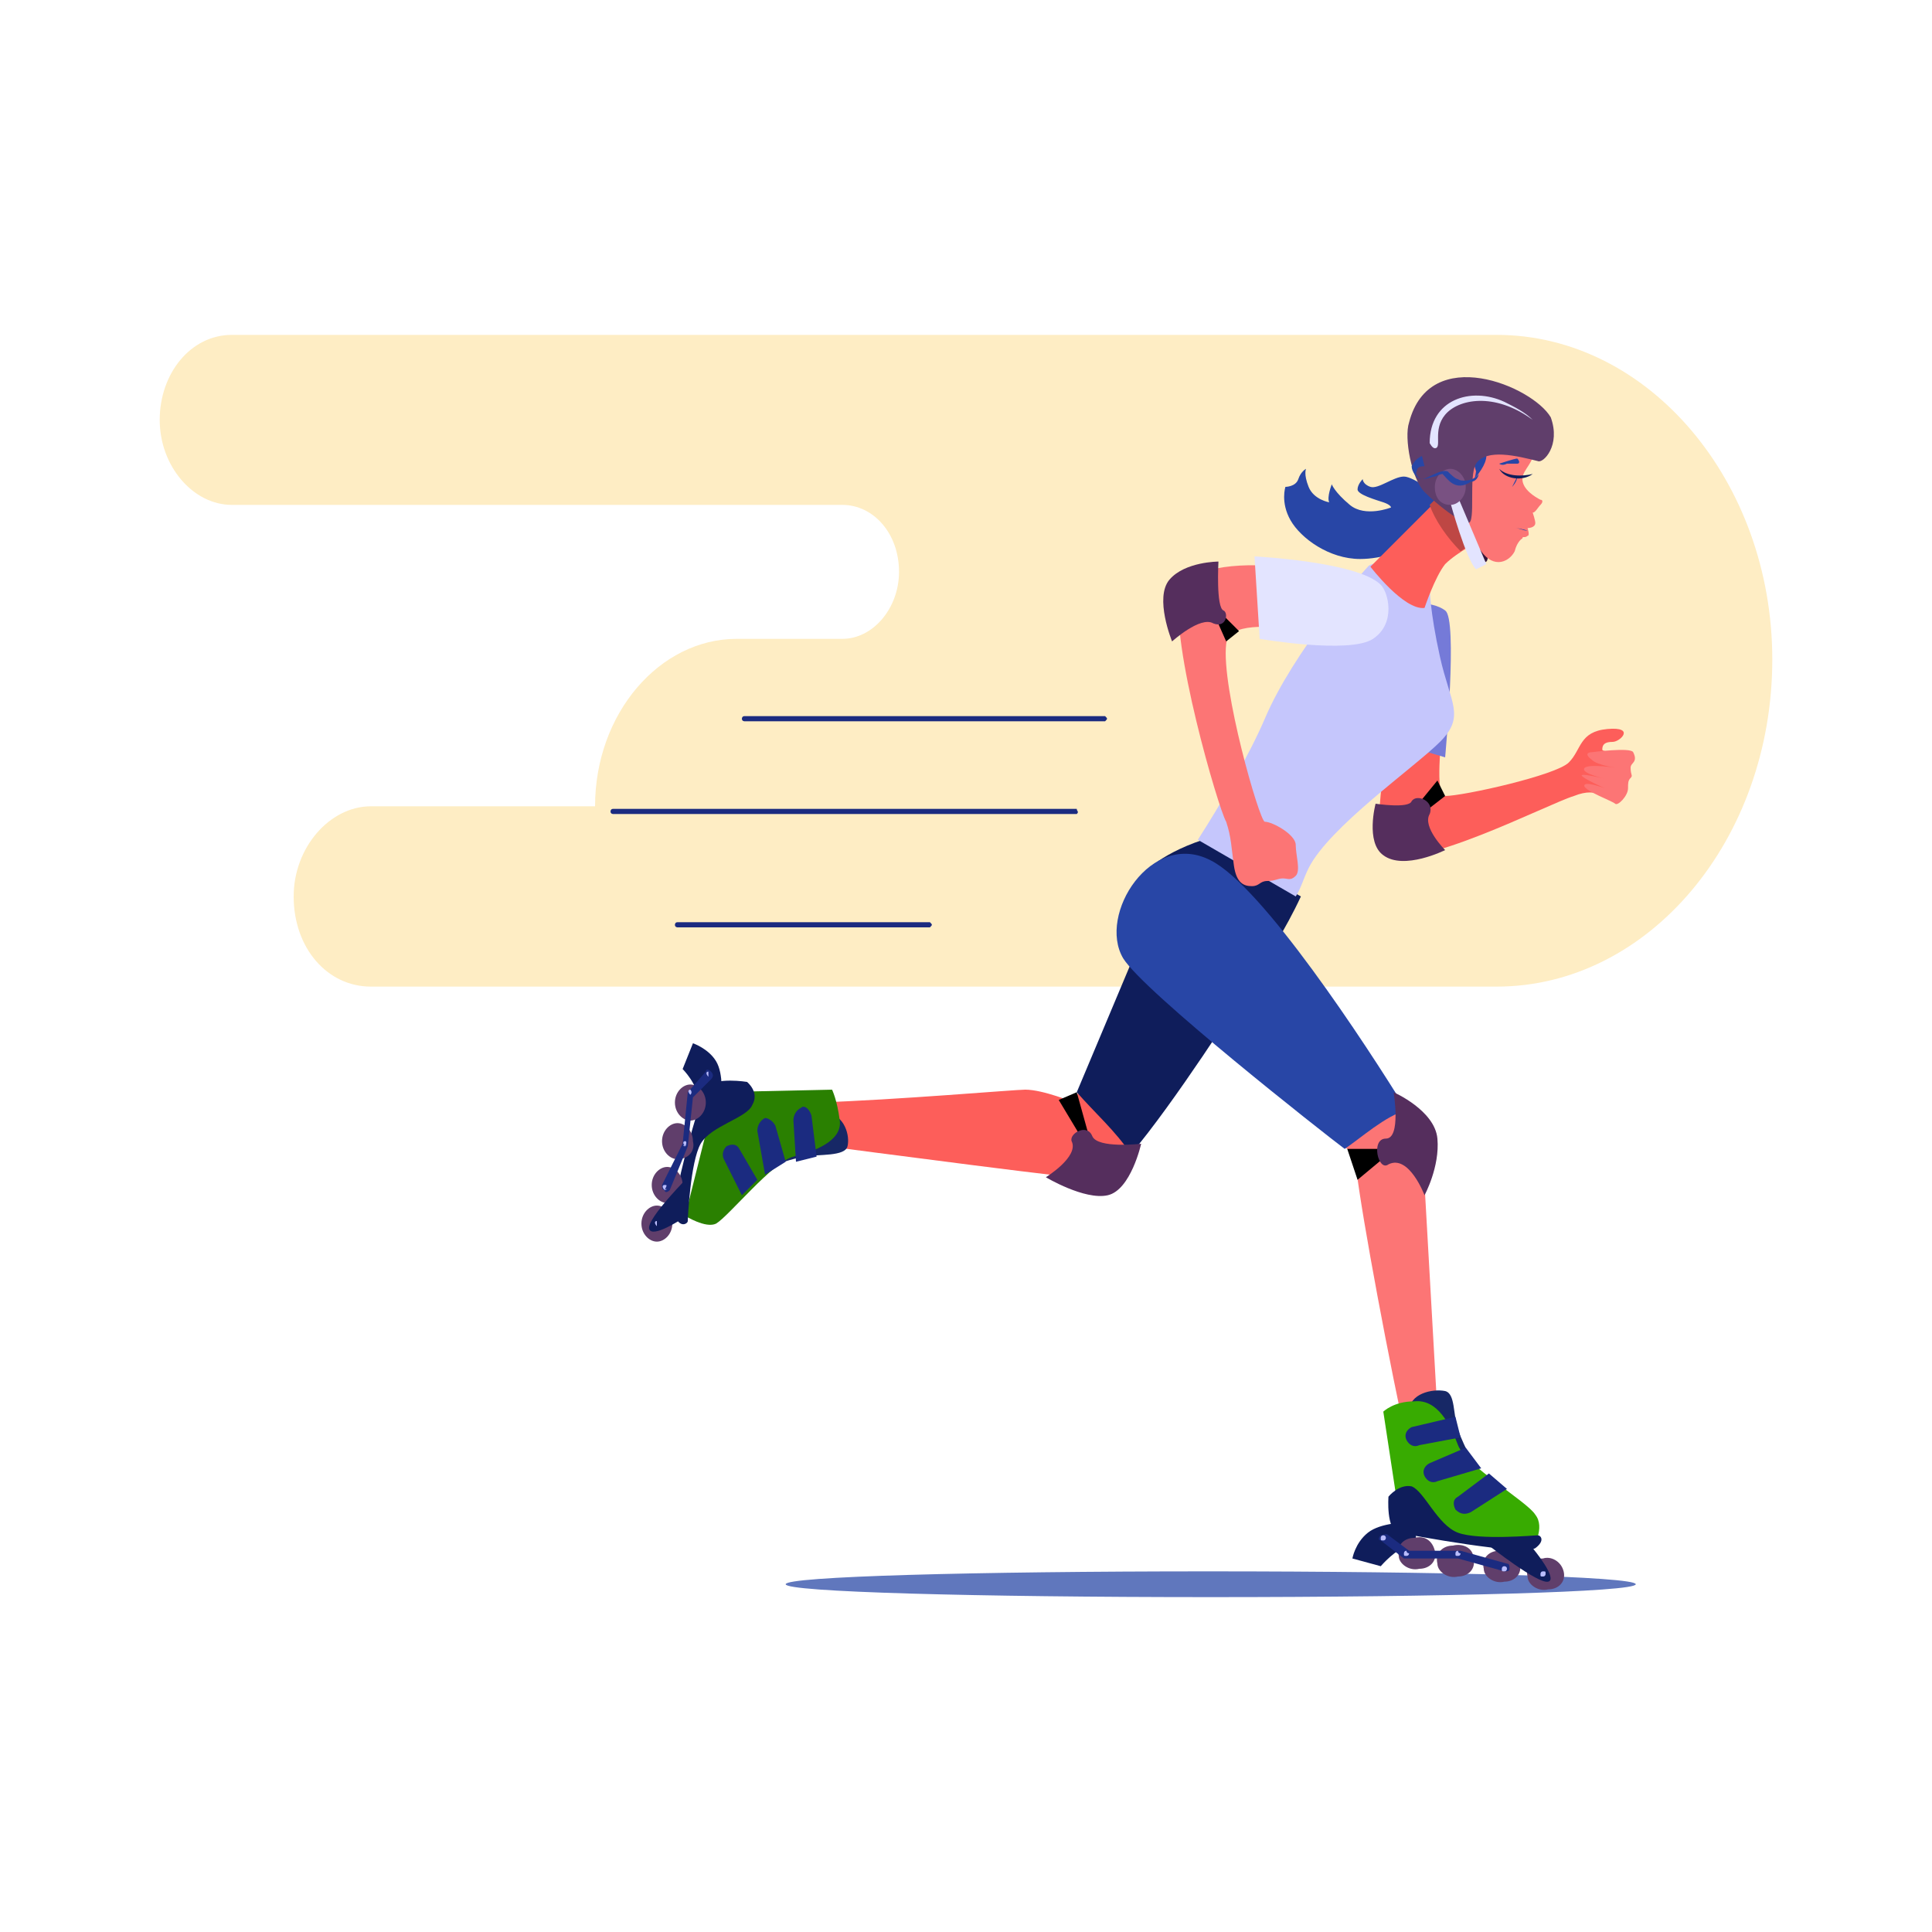<svg xmlns="http://www.w3.org/2000/svg" xmlns:xlink="http://www.w3.org/1999/xlink" id="Layer_1" x="0px" y="0px" viewBox="0 0 75 75" style="enable-background:new 0 0 75 75;" xml:space="preserve"><style type="text/css">	.st0{fill:#FEEDC4;}	.st1{fill:#1B2B80;}	.st2{fill:#6077BD;}	.st3{fill:#FC7575;}	.st4{fill:#34173A;}	.st5{fill:#2846A6;}	.st6{fill:#FD5E5A;}	.st7{fill:#757AD8;}	.st8{fill:#0F1D5B;}	.st9{fill:#C5C6FC;}	.st10{fill:#BE4744;}	.st11{fill:#172866;}	.st12{fill:#2A8001;}	.st13{fill:#603E6B;}	.st14{fill:#B9BCFC;}	.st15{fill:#38AB01;}	.st16{fill:#E3E4FF;}	.st17{fill:#795182;}	.st18{fill:#552E5D;}</style><g>	<path class="st0" d="M58.1,13H9c-1.6,0-2.8,1.5-2.8,3.3l0,0c0,1.8,1.3,3.3,2.8,3.3h23.7c1.2,0,2.2,1.1,2.2,2.6l0,0  c0,1.4-1,2.6-2.2,2.6h-4.1c-3,0-5.5,2.9-5.5,6.5l0,0h-8.7c-1.6,0-3,1.6-3,3.5l0,0c0,2,1.3,3.5,3,3.5h43.7c5.9,0,10.7-5.7,10.7-12.7  l0,0C68.8,18.7,64,13,58.1,13z"></path>	<g>		<path class="st1" d="M42.9,28h-14c0,0-0.1,0-0.1-0.1c0,0,0-0.1,0.1-0.1h14C43,27.9,43,27.9,42.9,28C43,28,43,28,42.9,28z"></path>	</g>	<g>		<path class="st1" d="M41.8,31.6h-18c0,0-0.1,0-0.1-0.1c0,0,0-0.1,0.1-0.1h18C41.8,31.5,41.9,31.5,41.8,31.6   C41.9,31.6,41.8,31.6,41.8,31.6z"></path>	</g>	<g>		<path class="st1" d="M36.1,36h-9.8c0,0-0.1,0-0.1-0.1c0,0,0-0.1,0.1-0.1h9.8C36.2,35.9,36.2,35.9,36.1,36C36.2,36,36.2,36,36.1,36   z"></path>	</g>	<g>		<path class="st2" d="M30.5,61.5c0,0.3,7.4,0.5,16.5,0.5s16.5-0.2,16.5-0.5S56,61,46.9,61S30.5,61.2,30.5,61.5z"></path>		<path class="st3" d="M54.5,43c-0.5,0.2-2.1,0.8-2.5,1.4l0.6,0.4c0,0.9,1,6.4,1.8,10.2c0.5-0.2,0.9-0.2,1.4-0.2l-0.6-10.6L54.5,43z   "></path>		<path class="st4" d="M57.6,19.3c0,0,0.3,2.4,0.1,2.5L57.3,22L57.6,19.3z"></path>		<path class="st5" d="M55.9,19.3c0,0-1-0.8-1.4-0.8c-0.4,0-1,0.5-1.3,0.4c-0.3-0.1-0.3-0.3-0.3-0.3s-0.2,0.2-0.2,0.4   c0,0.2,0.7,0.4,1,0.5c0.3,0.1,0.3,0.2,0.3,0.2s-1,0.4-1.6-0.1c-0.6-0.5-0.7-0.8-0.7-0.8s-0.2,0.5-0.1,0.7c0,0-0.6-0.1-0.8-0.6   c-0.2-0.5-0.1-0.7-0.1-0.7s-0.2,0.1-0.3,0.4c-0.1,0.3-0.5,0.3-0.5,0.3s-0.2,0.6,0.2,1.3c0.4,0.7,1.5,1.5,2.7,1.5   c0.8,0,2-0.3,2.3-1c0.3-0.7,0.6-0.9,0.6-0.9L55.9,19.3z"></path>		<path class="st6" d="M55,23.6c0,0,0.6,0.2,1.1,0.7c0.5,0.5-0.7,6.6,0,6.6c0.7,0,4.3-0.8,4.8-1.3c0.5-0.5,0.4-1.2,1.5-1.3   c1.1-0.1,0.5,0.5,0.2,0.5c-0.3,0-0.4,0.1-0.4,0.3c0,0.1,0.7,0.1,0.9,0.2c0.2,0.2,0,1.8-0.4,1.8c-0.4,0-0.6-0.6-1.6-0.2   c-1,0.3-6.2,3-7.3,2.2C52.8,32.2,55,23.6,55,23.6z"></path>		<path class="st7" d="M54.4,23.4c0,0,1.2-0.1,1.7,0.3c0.5,0.3,0,5.7,0,5.7l-2.7-0.8L54.4,23.4z"></path>		<path class="st8" d="M44.3,34l4.8,3.3c0,0,0.8-1.2,1.4-2.5l-3.8-2.2C44.9,33.2,44.3,34,44.3,34z"></path>		<path class="st9" d="M55.9,28.8c1-1,0.4-1.5,0-3.3c-0.4-1.8-0.4-2.7-0.4-2.7c0-1.1-2.2-1.1-2.4-0.8c-0.2,0.2-2.9,3.3-4,5.9   c-0.6,1.4-1.7,3.3-2.6,4.7l3.8,2.2c0.2-0.3,0.3-0.7,0.5-1.1C51.6,32.1,54.9,29.8,55.9,28.8z"></path>		<path class="st6" d="M55.9,19.3L53.2,22c0,0,1.3,1.7,2.1,1.6c0,0,0.4-1.2,0.8-1.7c0.5-0.5,1.4-0.9,1.2-0.9S55.9,19.3,55.9,19.3z"></path>		<path class="st10" d="M55.5,19.6l0.4-0.4c0,0,1.2,1.7,1.5,1.7c0.2,0-0.3,0.2-0.7,0.5C56.2,20.9,55.7,20.2,55.5,19.6z"></path>		<path class="st6" d="M41.9,42.3l-0.2,0.5c0,0-1.2-0.5-1.9-0.5c-0.4,0-5,0.4-8.1,0.5c-0.5,0.5-0.9,1-1.1,1.5   c3.8,0.5,11.4,1.5,12.1,1.5c0.2,0,0.7-0.4,1.2-1.1C43.3,44,42.6,43.1,41.9,42.3z"></path>		<g>			<path class="st11" d="M28.9,45.4c0,0,2.5-2.2,3.2-2.2c0.7,0.1,0.9,0.9,0.8,1.3c-0.1,0.4-1.1,0.3-1.7,0.4    c-0.6,0.1-1.9,0.6-1.9,0.6L28.9,45.4z"></path>			<path class="st12" d="M32.3,42.3l-4.5,0.1l-1.2,4.8c0,0,0.8,0.5,1.2,0.3c0.5-0.3,2.2-2.4,3-2.6c0.8-0.2,1.9-0.6,1.8-1.4    C32.5,42.7,32.3,42.3,32.3,42.3z"></path>			<path class="st8" d="M29,42c0,0,0.5,0.4,0.2,0.9c-0.2,0.5-1.6,0.8-2,1.5c-0.4,0.7-0.5,2.9-0.5,3c0,0.1-0.3,0.3-0.5-0.2    c-0.2-0.5,1-4.6,1.2-5C27.8,41.8,29,42,29,42z"></path>			<path class="st8" d="M28,42.7c0-0.1,0.1-1-0.2-1.5c-0.3-0.5-0.9-0.7-0.9-0.7l-0.4,1c0,0,0.6,0.6,0.6,1.2    C27.2,43.2,28,42.7,28,42.7z"></path>			<path class="st13" d="M26.8,43.5c-0.3,0-0.6-0.3-0.6-0.7c0-0.4,0.3-0.7,0.6-0.7c0.3,0,0.6,0.3,0.6,0.7    C27.4,43.2,27.1,43.5,26.8,43.5z"></path>			<path class="st13" d="M26.3,45c-0.3,0-0.6-0.3-0.6-0.7c0-0.4,0.3-0.7,0.6-0.7c0.3,0,0.6,0.3,0.6,0.7C27,44.7,26.7,45,26.3,45z"></path>			<path class="st13" d="M25.9,46.7c-0.3,0-0.6-0.3-0.6-0.7c0-0.4,0.3-0.7,0.6-0.7c0.3,0,0.6,0.3,0.6,0.7    C26.5,46.4,26.3,46.7,25.9,46.7z"></path>			<path class="st13" d="M25.5,48.2c-0.3,0-0.6-0.3-0.6-0.7c0-0.4,0.3-0.7,0.6-0.7c0.3,0,0.6,0.3,0.6,0.7    C26.1,47.9,25.8,48.2,25.5,48.2z"></path>			<path class="st8" d="M26.8,45.6c0,0-1.7,1.7-1.6,2.1c0.1,0.4,1.3-0.4,1.3-0.4L26.8,45.6z"></path>			<path class="st1" d="M26,46.2l0.7-1.7l0.2-1.9l0.7-0.7c0.1-0.1,0.1-0.2,0-0.3c-0.1-0.1-0.2-0.1-0.2,0l-0.7,0.8l-0.2,2L25.7,46    c0,0.1,0,0.2,0.1,0.2C25.8,46.3,25.9,46.3,26,46.2z"></path>			<path class="st14" d="M27.5,41.8C27.4,41.8,27.4,41.8,27.5,41.8c-0.1-0.1-0.1-0.2,0-0.2C27.5,41.6,27.5,41.7,27.5,41.8    C27.5,41.8,27.5,41.8,27.5,41.8z"></path>			<path class="st14" d="M26.8,42.5C26.7,42.5,26.7,42.5,26.8,42.5c-0.1-0.1-0.1-0.2,0-0.2C26.8,42.3,26.9,42.4,26.8,42.5    C26.9,42.5,26.8,42.5,26.8,42.5z"></path>			<path class="st14" d="M26.6,44.5C26.5,44.5,26.5,44.4,26.6,44.5c-0.1-0.1-0.1-0.2,0-0.2C26.6,44.3,26.7,44.3,26.6,44.5    C26.7,44.4,26.6,44.4,26.6,44.5z"></path>			<path class="st14" d="M25.8,46.2C25.8,46.2,25.7,46.1,25.8,46.2c-0.1-0.1-0.1-0.2,0-0.2C25.9,46,25.9,46,25.8,46.2    C25.9,46.1,25.9,46.2,25.8,46.2z"></path>			<path class="st14" d="M25.5,47.6C25.4,47.6,25.4,47.6,25.5,47.6c-0.1-0.1-0.1-0.2,0-0.2C25.5,47.4,25.5,47.5,25.5,47.6    C25.5,47.6,25.5,47.6,25.5,47.6z"></path>			<path class="st1" d="M31.5,43.3l0.2,1.6l-0.8,0.2l-0.1-1.6c0-0.2,0.1-0.4,0.3-0.5l0,0C31.2,42.9,31.4,43,31.5,43.3z"></path>			<path class="st1" d="M30.1,43.7l0.4,1.4l-0.8,0.5l-0.3-1.7c0-0.2,0.1-0.4,0.3-0.5l0,0C29.8,43.4,30,43.5,30.1,43.7z"></path>			<path class="st1" d="M28.7,44.6l0.7,1.2l-0.6,0.6l-0.7-1.4c-0.1-0.2,0-0.4,0.1-0.5l0,0C28.4,44.4,28.6,44.4,28.7,44.6z"></path>		</g>		<g>			<path class="st11" d="M57.3,57.8c0,0-2.6-2.3-2.6-3c0-0.7,0.9-0.9,1.4-0.8c0.4,0.1,0.3,0.9,0.5,1.5c0.2,0.6,0.9,1.9,0.9,1.9    L57.3,57.8z"></path>			<path class="st15" d="M53.7,54.8l0.7,4.6l5.1,0.7c0,0,0.5-0.8,0.1-1.3c-0.3-0.5-2.7-1.9-3-2.7c-0.3-0.8-0.8-1.8-1.7-1.7    C54.1,54.4,53.7,54.8,53.7,54.8z"></path>			<path class="st8" d="M53.9,58.1c0,0,0.4-0.5,0.9-0.4c0.5,0.2,1,1.5,1.8,1.8c0.8,0.3,3,0.1,3.1,0.1c0.1,0,0.3,0.2-0.1,0.5    c-0.5,0.3-4.8-0.5-5.3-0.6C53.8,59.4,53.9,58.1,53.9,58.1z"></path>			<path class="st8" d="M54.7,59.1c-0.1,0-1.1,0-1.6,0.4c-0.5,0.4-0.6,1-0.6,1l1.1,0.3c0,0,0.6-0.7,1.1-0.8    C55.3,59.8,54.7,59.1,54.7,59.1z"></path>			<path class="st13" d="M55.7,60.2c0.1,0.4-0.2,0.7-0.6,0.7c-0.4,0.1-0.8-0.2-0.8-0.5c-0.1-0.4,0.2-0.7,0.6-0.7    C55.3,59.6,55.6,59.8,55.7,60.2z"></path>			<path class="st13" d="M57.2,60.5c0.1,0.4-0.2,0.7-0.6,0.7c-0.4,0.1-0.8-0.2-0.8-0.5c-0.1-0.4,0.2-0.7,0.6-0.7    C56.8,59.9,57.2,60.1,57.2,60.5z"></path>			<path class="st13" d="M59,60.7c0.1,0.4-0.2,0.7-0.6,0.7c-0.4,0.1-0.8-0.2-0.8-0.5c-0.1-0.4,0.2-0.7,0.6-0.7    C58.6,60.1,59,60.4,59,60.7z"></path>			<path class="st13" d="M60.7,61c0.1,0.4-0.2,0.7-0.6,0.7c-0.4,0.1-0.8-0.2-0.8-0.5c-0.1-0.4,0.2-0.7,0.6-0.7    C60.2,60.4,60.6,60.6,60.7,61z"></path>			<path class="st8" d="M57.8,60c0,0,1.9,1.5,2.3,1.4c0.4-0.1-0.6-1.3-0.6-1.3L57.8,60z"></path>			<path class="st1" d="M58.5,60.7l-1.8-0.5l-2,0l-0.8-0.6c-0.1-0.1-0.2,0-0.3,0c-0.1,0.1-0.1,0.2,0,0.2l0.9,0.7l2.1,0l1.8,0.5    c0.1,0,0.2,0,0.2-0.1C58.6,60.8,58.6,60.7,58.5,60.7z"></path>			<path class="st14" d="M53.8,59.7c0,0,0,0.1-0.1,0.1c-0.1,0-0.1,0-0.1-0.1c0,0,0-0.1,0.1-0.1C53.8,59.6,53.8,59.7,53.8,59.7z"></path>			<path class="st14" d="M54.7,60.3c0,0,0,0.1-0.1,0.1c-0.1,0-0.1,0-0.1-0.1c0,0,0-0.1,0.1-0.1C54.6,60.3,54.7,60.3,54.7,60.3z"></path>			<path class="st14" d="M56.7,60.3c0,0,0,0.1-0.1,0.1c-0.1,0-0.1,0-0.1-0.1c0,0,0-0.1,0.1-0.1C56.6,60.2,56.6,60.3,56.7,60.3z"></path>			<path class="st14" d="M58.5,60.9c0,0,0,0.1-0.1,0.1c-0.1,0-0.1,0-0.1-0.1c0,0,0-0.1,0.1-0.1C58.4,60.8,58.5,60.8,58.5,60.9z"></path>			<path class="st14" d="M60,61.1c0,0,0,0.1-0.1,0.1s-0.1,0-0.1-0.1c0,0,0-0.1,0.1-0.1C60,61,60,61,60,61.1z"></path>			<path class="st1" d="M54.8,55.4l1.7-0.4l0.2,0.8l-1.6,0.3c-0.2,0.1-0.4,0-0.5-0.2l0,0C54.5,55.7,54.6,55.5,54.8,55.4z"></path>			<path class="st1" d="M55.5,56.8l1.4-0.6l0.6,0.8l-1.7,0.5c-0.2,0.1-0.4,0-0.5-0.2l0,0C55.2,57.1,55.3,56.9,55.5,56.8z"></path>			<path class="st1" d="M56.6,58.1l1.2-0.9l0.7,0.6l-1.4,0.9c-0.2,0.1-0.4,0.1-0.6-0.1l0,0C56.4,58.4,56.4,58.2,56.6,58.1z"></path>		</g>		<path class="st8" d="M44.7,35.5l-2.9,6.9c0.7,0.8,1.5,1.5,2.1,2.4c1.7-2,4.3-6.1,4.3-6.1L44.7,35.5z"></path>		<path class="st5" d="M47,33.4c-2.3-1.2-4.4,2.1-3.4,3.8c0.8,1.3,7.8,6.8,8.6,7.4c0.6-0.4,1.6-1.3,2.4-1.5C53,40.5,49,34.4,47,33.4   z"></path>		<path class="st3" d="M61.8,29.2c0,0,1.5-0.2,1.6,0c0.2,0.4-0.1,0.4-0.1,0.6c0,0.3,0.1,0.3,0,0.4c-0.1,0.1-0.1,0.2-0.1,0.4   c0,0.3-0.4,0.7-0.5,0.6c-0.1-0.1-1.2-0.5-1.2-0.7c0-0.2,0.8,0.1,0.8,0.1s-0.9-0.4-0.9-0.5c0-0.1,1.2,0.2,1.2,0.2s-1-0.2-1.1-0.4   c-0.1-0.2,0.5-0.2,1.2-0.1c0,0-0.7-0.1-0.9-0.3C61.4,29.2,61.8,29.2,61.8,29.2z"></path>		<path class="st3" d="M53.7,23.8c0,1.8-5.9-0.5-6.1,1.2c-0.2,1.7,1.3,6.9,1.5,6.9c0.3,0,1.2,0.5,1.2,0.9c0,0.4,0.2,1,0,1.2   c-0.2,0.2-0.3,0.1-0.5,0.1c-0.2,0-0.3,0.1-0.6,0.1s-0.3,0.2-0.6,0.2c-0.3,0-0.6-0.1-0.7-0.8c-0.1-0.7-0.1-1.1-0.3-1.7   c-0.3-0.5-2.2-7-1.8-8.9C46.2,21.1,53.7,22,53.7,23.8z"></path>		<path class="st3" d="M58.7,15.9c0,0,0.9,0.5,0.9,1.3c0,0.8-0.5,1-0.5,1.4c0,0.4,0.5,0.7,0.7,0.8c0.1,0,0.1,0.1,0,0.2   c-0.1,0.1-0.2,0.3-0.3,0.3c0,0,0.1,0.3,0.1,0.4c0,0.2-0.3,0.2-0.3,0.2s0.1,0.3,0,0.3c-0.1,0.1-0.2,0-0.2,0.1c0,0-0.2,0.1-0.3,0.5   c-0.2,0.4-0.8,0.7-1.3,0c-0.8-1.1-1.2-1.8-1.4-2.4c-0.1-0.6-0.6-0.6-0.5-0.8c0.1-0.2,0.7-2.3,1.7-2.3   C58.4,15.9,58.7,15.9,58.7,15.9z"></path>		<path class="st5" d="M57.7,15.7c0,0-0.9,0.1-1.9,0.8s-0.7,2.8,0,2.9c0.7,0.1,1.9-1.1,1.9-1.7C57.7,17.1,58.7,16.4,57.7,15.7z"></path>		<path class="st3" d="M57.3,18.3c0,0-0.2-0.9-0.6-0.7c-0.4,0.1-0.5,0.8-0.5,1.2c0,0.4,0.6,0.6,0.8,0.4S57.3,18.3,57.3,18.3z"></path>		<path class="st6" d="M56.6,17.7c0,0,0.4,0.4,0.2,0.7c-0.1,0.3-0.3,0.3-0.5,0.1C56.2,18.4,56.2,17.5,56.6,17.7z"></path>		<path class="st5" d="M58.7,18.9c0,0,0.2-0.2,0.2-0.4L58.7,18.9z"></path>		<path class="st8" d="M59.5,18.4c-0.4,0.1-1,0.1-1.3-0.2C58.4,18.6,59.1,18.7,59.5,18.4z"></path>		<path class="st5" d="M58.2,18c0,0,0.6-0.2,0.7-0.2c0.1,0.1,0.1,0.2,0,0.2c-0.1,0-0.3,0-0.4,0C58.3,18.1,58.2,18,58.2,18z"></path>		<g>			<path class="st5" d="M59.3,20.6c-0.2,0-0.3-0.1-0.5-0.1C59,20.5,59.3,20.6,59.3,20.6z"></path>		</g>		<path class="st16" d="M48.7,21.6l0.2,3.2c0,0,3.5,0.6,4.4,0c0.9-0.6,0.6-1.8,0.3-2.1C52.7,21.8,48.7,21.6,48.7,21.6z"></path>		<path class="st13" d="M54.7,16.4c-0.2,0.6,0.1,2.2,0.6,2.7c0.5,0.5,1.4,1.2,1.7,1.2c0.3,0,0-1.8,0.3-2.3c0.4-0.6,1.6-0.3,2.4-0.1   c0.2,0.1,0.9-0.6,0.5-1.7C59.5,15,55.5,13.3,54.7,16.4z"></path>		<path class="st16" d="M59.5,16.3c-1.5-1.1-2.9-0.8-3.4-0.2c-0.5,0.6-0.1,1.3-0.4,1.3c-0.1,0-0.2-0.2-0.2-0.2   c0-1.7,1.6-2.2,2.9-1.6C58.8,15.8,59.2,16,59.5,16.3z"></path>		<path class="st16" d="M56.6,19.3l-0.3,0.2c0,0,0.6,2.2,1,2.6l0.4-0.2L56.6,19.3z"></path>		<path class="st17" d="M56.9,18.9c0,0.4-0.3,0.7-0.6,0.7c-0.4,0-0.6-0.3-0.6-0.7c0-0.4,0.3-0.7,0.6-0.7   C56.6,18.2,56.9,18.5,56.9,18.9z"></path>		<polygon points="53.8,44.6 52.3,44.6 52.7,45.8 53.9,44.8   "></polygon>		<path class="st18" d="M55.3,46.4c0,0,0.6-1.1,0.5-2.2c-0.1-1.1-1.7-1.8-1.7-1.8s0.3,1.8-0.3,1.8c-0.6,0-0.3,1.3,0.1,1   C54.7,44.8,55.3,46.4,55.3,46.4z"></path>		<polygon points="41.1,42.7 42,44.2 42.3,44.2 41.8,42.4   "></polygon>		<path class="st18" d="M40.6,45.7c0,0,1.5,0.9,2.4,0.7c0.9-0.2,1.3-2,1.3-2s-1.7,0.2-1.9-0.3c-0.2-0.5-0.9-0.1-0.8,0.2   C41.9,44.9,40.6,45.7,40.6,45.7z"></path>		<polygon points="47.2,24 47.6,24.9 48.1,24.5 47.3,23.7   "></polygon>		<path class="st18" d="M47.3,21.8c0,0-1.3,0-1.9,0.7c-0.6,0.7,0.1,2.4,0.1,2.4s1.1-1,1.6-0.7c0.5,0.2,0.6-0.4,0.4-0.5   C47.2,23.6,47.3,21.8,47.3,21.8z"></path>		<path class="st5" d="M55.3,18.1c-0.1,0-0.3,0-0.3,0.2c-0.1,0.1,0.1,0.3,0.2,0.3c0.2,0,0.7-0.4,1-0.3c0.1,0.1,0.3,0.3,0.4,0.3   c0.1,0.1,0.6,0.1,0.8-0.2l0,0c0,0.1-0.1,0.3-0.3,0.3c-0.6,0.4-0.9-0.1-1.1-0.3c0,0-0.1,0-0.3,0.1c-0.1,0-0.3,0.1-0.5,0.1   c-0.2,0-0.4-0.3-0.4-0.5c0.1-0.2,0.2-0.3,0.4-0.4L55.3,18.1z"></path>		<polygon points="55.8,30.3 54.9,31.4 55.2,31.6 56.1,30.9   "></polygon>		<path class="st18" d="M53.4,31.2c0,0-0.4,1.5,0.3,2c0.8,0.6,2.4-0.2,2.4-0.2s-0.9-0.9-0.6-1.4c0.2-0.5-0.5-0.8-0.7-0.5   C54.7,31.4,53.4,31.2,53.4,31.2z"></path>	</g></g></svg>